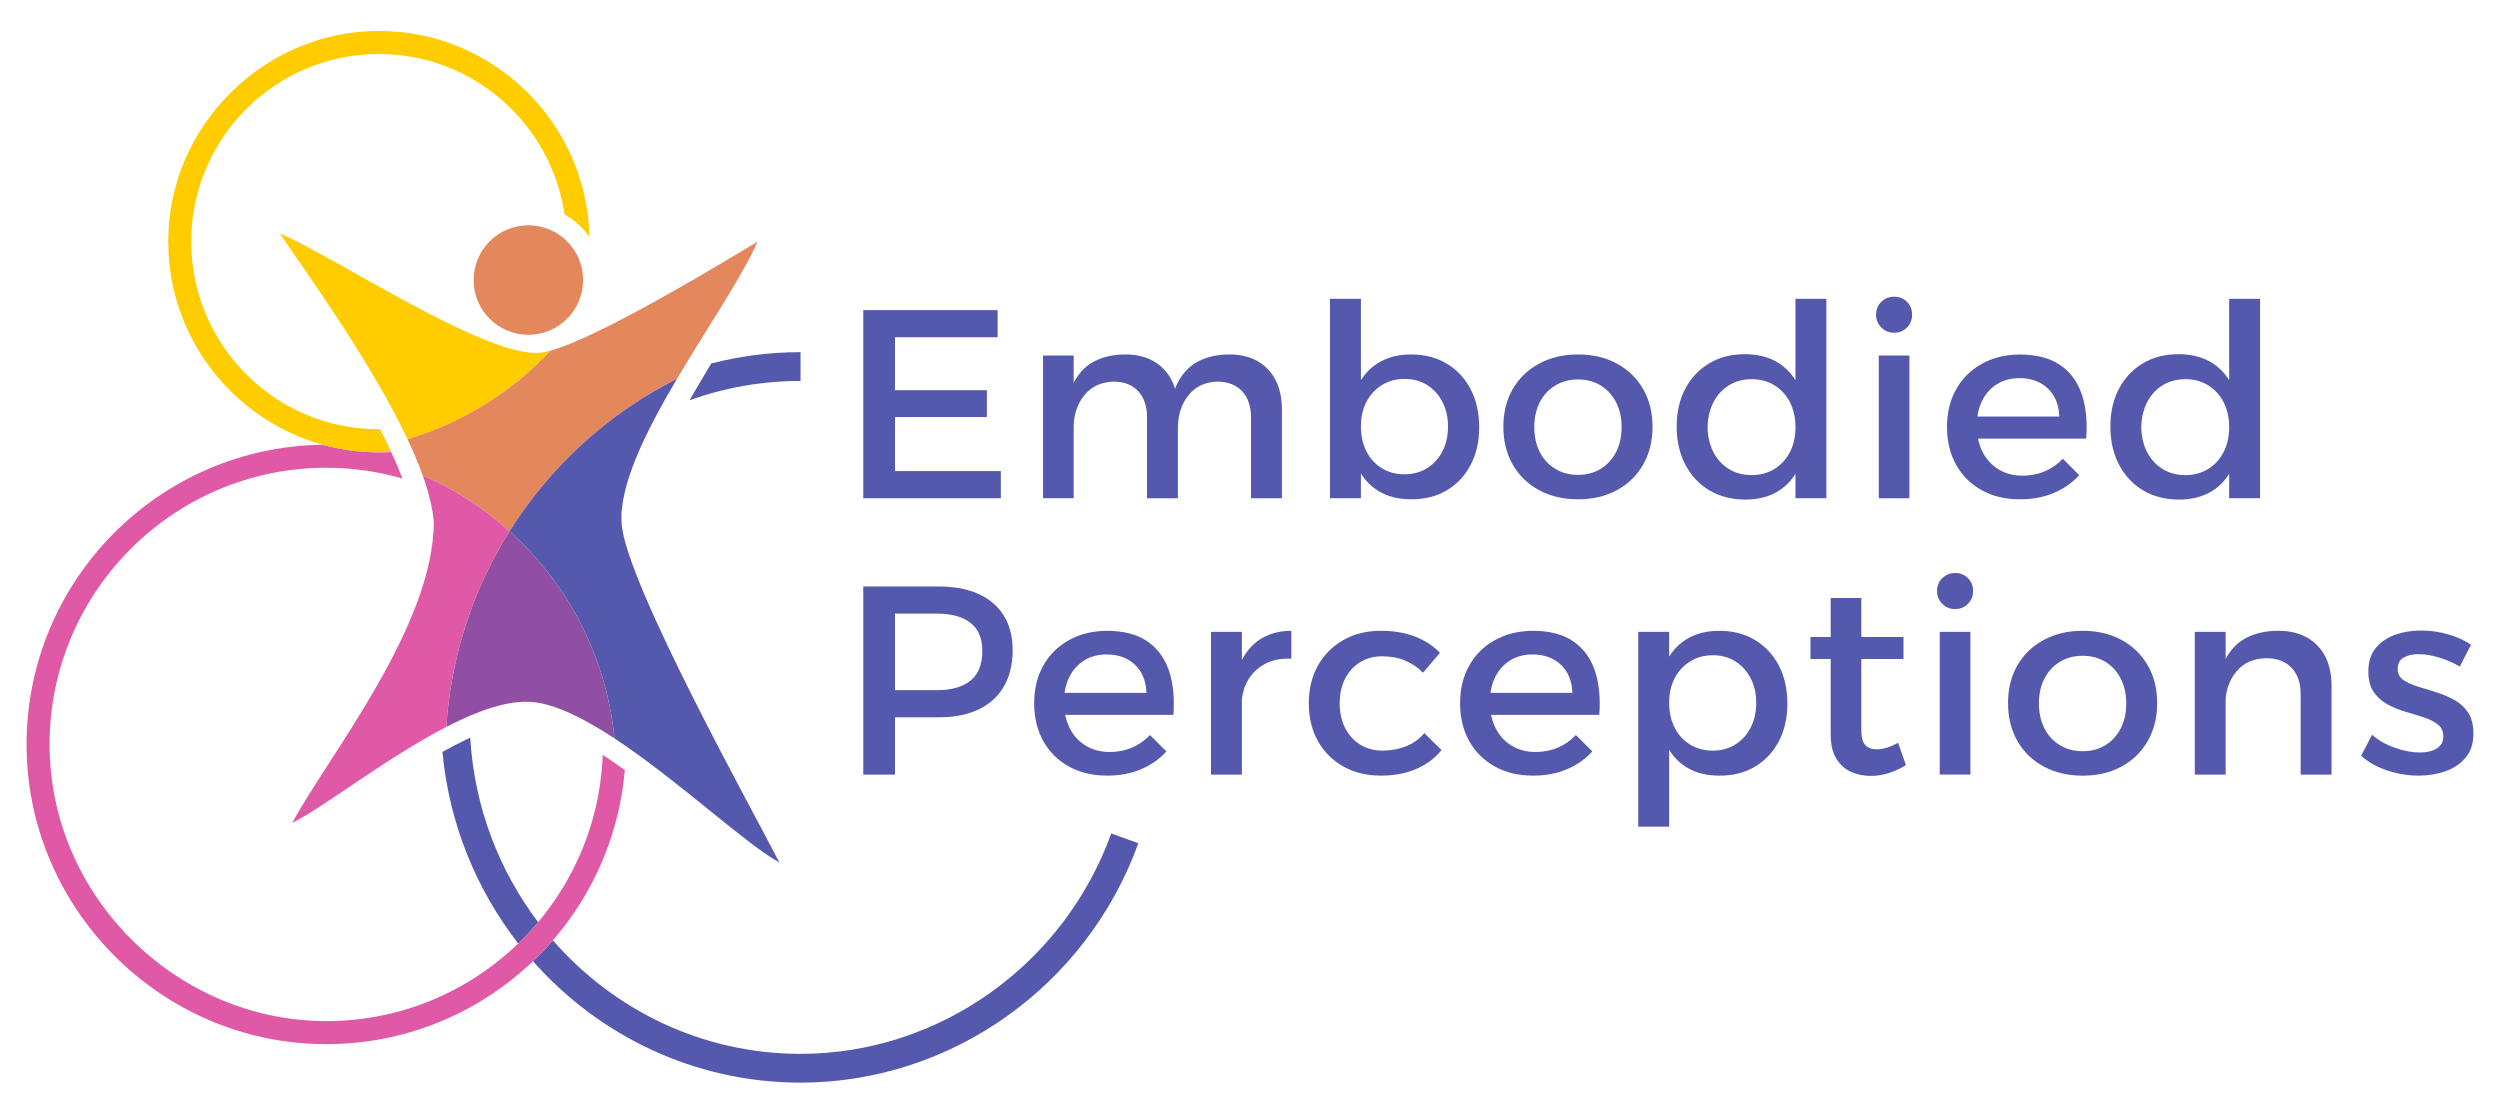 <?xml version="1.0" encoding="UTF-8"?>
<svg xmlns="http://www.w3.org/2000/svg" id="Ebene_1" data-name="Ebene 1" width="1200" height="534.53" viewBox="0 0 1200 534.53">
  <defs>
    <style>
      .cls-1 {
        fill: #5459ad;
      }

      .cls-1, .cls-2, .cls-3, .cls-4, .cls-5 {
        stroke-width: 0px;
      }

      .cls-2 {
        fill: #e3875c;
      }

      .cls-3 {
        fill: #fc0;
      }

      .cls-4 {
        fill: #914fa3;
      }

      .cls-5 {
        fill: #e059a6;
      }
    </style>
  </defs>
  <g>
    <polygon class="cls-1" points="414.37 148.86 478.86 148.86 478.86 161.89 429.59 161.89 429.59 187.3 473.7 187.3 473.7 200.2 429.59 200.2 429.59 226.12 480.4 226.12 480.4 239.16 414.37 239.16 414.37 148.86"></polygon>
    <path class="cls-1" d="M500.66,170.65h14.71v68.5h-14.71v-68.5ZM550.58,200.46c0-5.41-1.42-9.66-4.26-12.71-2.84-3.05-6.79-4.57-11.87-4.57-5.94.17-10.6,2.36-14,6.57-3.4,4.22-5.1,9.42-5.1,15.61h-4.12c0-8.42,1.18-15.22,3.54-20.38,2.36-5.16,5.72-8.92,10.06-11.29,4.34-2.37,9.48-3.55,15.41-3.55,5.25,0,9.74,1.08,13.48,3.23,3.74,2.15,6.62,5.18,8.64,9.1,2.02,3.91,3.03,8.62,3.03,14.12v42.57h-14.83v-38.7ZM600.49,200.46c0-5.41-1.44-9.66-4.32-12.71-2.89-3.05-6.86-4.57-11.93-4.57-5.85.17-10.45,2.36-13.8,6.57-3.36,4.22-5.03,9.42-5.03,15.61h-4.26c0-8.42,1.18-15.22,3.54-20.38,2.36-5.16,5.72-8.92,10.06-11.29,4.34-2.37,9.48-3.55,15.42-3.55,5.24,0,9.74,1.08,13.48,3.23,3.74,2.15,6.62,5.18,8.64,9.1,2.02,3.91,3.03,8.62,3.03,14.12v42.57h-14.83v-38.7Z"></path>
    <path class="cls-1" d="M638.41,143.44h14.83v95.71h-14.83v-95.71ZM677.24,170.14c6.54,0,12.26,1.46,17.16,4.39,4.9,2.92,8.73,7,11.48,12.25,2.75,5.25,4.13,11.35,4.13,18.31s-1.36,12.79-4.07,17.99c-2.7,5.21-6.5,9.27-11.35,12.19-4.86,2.93-10.55,4.39-17.09,4.39s-11.63-1.37-16.06-4.12c-4.44-2.75-7.81-6.73-10.13-11.93-2.33-5.2-3.49-11.37-3.49-18.51s1.16-13.69,3.49-18.89c2.32-5.2,5.69-9.18,10.13-11.93,4.42-2.75,9.69-4.13,15.8-4.13M674.14,181.88c-4.04,0-7.66.99-10.84,2.96-3.18,1.98-5.65,4.67-7.42,8.06-1.76,3.4-2.64,7.34-2.64,11.8s.88,8.45,2.64,11.93c1.76,3.48,4.23,6.19,7.42,8.13,3.18,1.94,6.79,2.9,10.84,2.9s7.76-.99,10.9-2.96c3.14-1.98,5.59-4.68,7.35-8.13,1.76-3.44,2.65-7.39,2.65-11.87s-.88-8.3-2.65-11.74c-1.76-3.44-4.21-6.15-7.35-8.13-3.14-1.97-6.77-2.96-10.9-2.96"></path>
    <path class="cls-1" d="M757.47,170.14c7.05,0,13.27,1.46,18.64,4.39,5.37,2.93,9.57,6.99,12.58,12.19,3.01,5.2,4.52,11.24,4.52,18.12s-1.51,12.94-4.52,18.19c-3.01,5.25-7.21,9.33-12.58,12.25-5.37,2.93-11.58,4.39-18.64,4.39s-13.29-1.46-18.7-4.39c-5.42-2.92-9.63-7-12.64-12.25-3.01-5.25-4.52-11.31-4.52-18.19s1.51-12.92,4.52-18.12c3.01-5.2,7.23-9.26,12.64-12.19,5.42-2.92,11.65-4.39,18.7-4.39M757.47,182.14c-4.12,0-7.79.97-10.96,2.9-3.18,1.94-5.66,4.62-7.42,8.06-1.76,3.44-2.64,7.4-2.64,11.87s.88,8.56,2.64,12c1.76,3.44,4.24,6.13,7.42,8.06,3.18,1.94,6.84,2.91,10.96,2.91s7.76-.97,10.9-2.91c3.13-1.94,5.59-4.62,7.35-8.06,1.76-3.44,2.65-7.43,2.65-12s-.88-8.42-2.65-11.87c-1.76-3.44-4.22-6.13-7.35-8.06-3.15-1.93-6.78-2.9-10.9-2.9"></path>
    <path class="cls-1" d="M837.44,170.01c6.36,0,11.76,1.4,16.19,4.19,4.43,2.8,7.82,6.8,10.19,12,2.36,5.2,3.5,11.42,3.41,18.64.09,7.23-1.03,13.46-3.35,18.71-2.33,5.24-5.7,9.26-10.13,12.06-4.43,2.8-9.79,4.19-16.06,4.19s-12.28-1.48-17.22-4.44c-4.94-2.96-8.79-7.1-11.54-12.39-2.75-5.28-4.13-11.37-4.13-18.25s1.38-12.92,4.13-18.13c2.75-5.2,6.57-9.26,11.48-12.19,4.9-2.92,10.58-4.39,17.03-4.39M840.8,182.01c-4.13,0-7.79.99-10.97,2.96-3.18,1.98-5.65,4.71-7.42,8.19-1.77,3.48-2.69,7.46-2.78,11.93.09,4.47,1.01,8.43,2.78,11.87,1.76,3.44,4.23,6.15,7.42,8.13,3.18,1.98,6.84,2.96,10.97,2.96s7.78-.99,10.96-2.96c3.18-1.98,5.65-4.68,7.42-8.13,1.75-3.44,2.65-7.39,2.65-11.87s-.89-8.55-2.65-12c-1.76-3.44-4.23-6.15-7.42-8.13-3.18-1.97-6.84-2.96-10.96-2.96M861.82,143.44h14.83v95.71h-14.83v-95.71Z"></path>
    <path class="cls-1" d="M909.16,142.42c2.49,0,4.56.82,6.19,2.45,1.63,1.63,2.45,3.7,2.45,6.19s-.82,4.45-2.45,6.13c-1.63,1.68-3.7,2.52-6.19,2.52s-4.45-.83-6.13-2.52c-1.68-1.67-2.52-3.72-2.52-6.13s.83-4.56,2.52-6.19c1.67-1.63,3.72-2.45,6.13-2.45M901.81,170.66h14.71v68.5h-14.71v-68.5Z"></path>
    <path class="cls-1" d="M988.48,199.94c-.17-3.87-1.05-7.16-2.65-9.87-1.59-2.7-3.81-4.81-6.64-6.31-2.84-1.51-6.11-2.26-9.8-2.26-4.13,0-7.72.95-10.77,2.84-3.05,1.89-5.44,4.53-7.16,7.93-1.72,3.4-2.58,7.37-2.58,11.93,0,4.9.93,9.16,2.78,12.77,1.85,3.61,4.43,6.4,7.74,8.38,3.31,1.98,7.11,2.97,11.41,2.97,7.65,0,14.11-2.71,19.35-8.13l7.87,7.87c-3.36,3.7-7.44,6.56-12.26,8.58-4.81,2.02-10.18,3.03-16.12,3.03-7.05,0-13.2-1.46-18.44-4.39-5.25-2.92-9.34-6.98-12.26-12.19-2.92-5.2-4.39-11.24-4.39-18.12s1.46-12.91,4.39-18.12c2.92-5.2,7.01-9.26,12.26-12.18,5.24-2.93,11.26-4.44,18.06-4.52,8.08,0,14.57,1.66,19.48,4.97,4.9,3.31,8.38,7.97,10.45,13.99,2.07,6.02,2.79,13.16,2.19,21.41h-54.82v-10.58h41.92Z"></path>
    <path class="cls-1" d="M1045.62,170.01c6.36,0,11.76,1.4,16.19,4.19,4.43,2.8,7.83,6.8,10.19,12,2.36,5.2,3.5,11.42,3.41,18.64.09,7.23-1.03,13.46-3.35,18.71-2.33,5.24-5.7,9.26-10.13,12.06-4.43,2.8-9.79,4.19-16.06,4.19s-12.28-1.48-17.22-4.44c-4.94-2.96-8.79-7.1-11.55-12.39-2.75-5.28-4.12-11.37-4.12-18.25s1.38-12.92,4.12-18.13c2.75-5.2,6.58-9.26,11.48-12.19,4.9-2.92,10.58-4.39,17.03-4.39M1048.97,182.01c-4.13,0-7.79.99-10.97,2.96-3.18,1.98-5.65,4.71-7.42,8.19-1.76,3.48-2.69,7.46-2.77,11.93.08,4.47,1.01,8.43,2.77,11.87,1.76,3.44,4.23,6.15,7.42,8.13,3.18,1.98,6.84,2.96,10.97,2.96s7.78-.99,10.96-2.96c3.18-1.98,5.65-4.68,7.42-8.13,1.76-3.44,2.65-7.39,2.65-11.87s-.88-8.55-2.65-12c-1.76-3.44-4.23-6.15-7.42-8.13-3.18-1.97-6.84-2.96-10.96-2.96M1070,143.44h14.83v95.71h-14.83v-95.71Z"></path>
    <path class="cls-1" d="M450.35,281.5c11.35,0,20.15,2.69,26.38,8.06,6.23,5.38,9.35,12.92,9.35,22.63s-3.12,18.04-9.35,23.68c-6.23,5.63-15.03,8.45-26.38,8.45h-27.47l6.71-6.71v34.19h-15.22v-90.29h35.99ZM449.71,331.29c6.97,0,12.34-1.52,16.12-4.58,3.78-3.05,5.68-7.76,5.68-14.12s-1.89-10.64-5.68-13.61c-3.78-2.97-9.16-4.45-16.12-4.45h-26.83l6.71-6.71v50.17l-6.71-6.71h26.83Z"></path>
    <path class="cls-1" d="M550.32,332.58c-.17-3.87-1.05-7.16-2.65-9.87-1.59-2.71-3.81-4.81-6.64-6.32-2.84-1.5-6.11-2.25-9.8-2.25-4.13,0-7.72.94-10.77,2.83-3.05,1.89-5.44,4.54-7.16,7.93-1.72,3.4-2.58,7.37-2.58,11.93,0,4.91.93,9.16,2.78,12.77,1.85,3.61,4.43,6.41,7.74,8.38,3.31,1.99,7.11,2.97,11.41,2.97,7.65,0,14.11-2.71,19.35-8.13l7.87,7.87c-3.36,3.7-7.44,6.56-12.26,8.58-4.81,2.02-10.18,3.03-16.12,3.03-7.05,0-13.2-1.46-18.44-4.39-5.25-2.91-9.34-6.98-12.26-12.19-2.92-5.2-4.39-11.24-4.39-18.12s1.46-12.92,4.39-18.12c2.92-5.2,7.01-9.26,12.26-12.19,5.24-2.92,11.26-4.42,18.06-4.51,8.08,0,14.57,1.65,19.48,4.97,4.9,3.31,8.38,7.97,10.45,13.99,2.07,6.02,2.79,13.16,2.19,21.41h-54.82v-10.58h41.92Z"></path>
    <path class="cls-1" d="M581.27,303.3h14.83v68.5h-14.83v-68.5ZM619.84,316.19c-4.9-.25-9.14.58-12.71,2.52-3.57,1.94-6.32,4.62-8.26,8.06-1.93,3.44-2.9,7.4-2.9,11.87l-4.12-.51c0-7.65,1.12-14.1,3.35-19.35,2.24-5.25,5.47-9.22,9.68-11.93,4.21-2.7,9.2-4.06,14.96-4.06v13.41Z"></path>
    <path class="cls-1" d="M683.04,322.9c-2.41-2.49-5.25-4.43-8.51-5.81-3.27-1.37-6.97-2.06-11.1-2.06s-7.48.94-10.58,2.83c-3.1,1.89-5.5,4.54-7.22,7.93-1.73,3.4-2.58,7.34-2.58,11.8s.86,8.41,2.58,11.8c1.72,3.4,4.12,6.07,7.22,8,3.1,1.94,6.63,2.9,10.58,2.9,4.3,0,8.17-.71,11.61-2.12,3.44-1.42,6.32-3.51,8.64-6.26l8.26,8.13c-3.1,3.87-7.12,6.88-12.06,9.03-4.94,2.15-10.64,3.23-17.09,3.23-6.79,0-12.79-1.46-17.99-4.39-5.2-2.92-9.26-6.98-12.19-12.19-2.93-5.2-4.39-11.24-4.39-18.12s1.46-12.91,4.39-18.12c2.92-5.2,6.98-9.28,12.19-12.25,5.2-2.96,11.2-4.45,17.99-4.45,6.2,0,11.68.93,16.45,2.78,4.77,1.85,8.75,4.45,11.93,7.81l-8.13,9.54Z"></path>
    <path class="cls-1" d="M754.76,332.58c-.17-3.87-1.05-7.16-2.65-9.87-1.59-2.71-3.81-4.81-6.64-6.32-2.84-1.5-6.11-2.25-9.8-2.25-4.13,0-7.72.94-10.77,2.83-3.05,1.89-5.44,4.54-7.16,7.93-1.72,3.4-2.58,7.37-2.58,11.93,0,4.91.93,9.16,2.78,12.77,1.85,3.61,4.43,6.41,7.74,8.38,3.31,1.99,7.11,2.97,11.41,2.97,7.65,0,14.11-2.71,19.35-8.13l7.87,7.87c-3.36,3.7-7.44,6.56-12.26,8.58-4.81,2.02-10.18,3.03-16.12,3.03-7.05,0-13.2-1.46-18.44-4.39-5.25-2.91-9.34-6.98-12.26-12.19-2.92-5.2-4.39-11.24-4.39-18.12s1.46-12.92,4.39-18.12c2.92-5.2,7.01-9.26,12.26-12.19,5.24-2.92,11.26-4.42,18.06-4.51,8.08,0,14.58,1.65,19.48,4.97,4.9,3.31,8.38,7.97,10.45,13.99,2.07,6.02,2.79,13.16,2.19,21.41h-54.82v-10.58h41.92Z"></path>
    <path class="cls-1" d="M786.36,303.3h14.83v93.51h-14.83v-93.51ZM825.18,302.78c6.54,0,12.26,1.46,17.16,4.39,4.9,2.92,8.73,7.01,11.48,12.25,2.75,5.25,4.12,11.35,4.12,18.32s-1.36,12.79-4.07,17.99c-2.7,5.2-6.49,9.27-11.34,12.19-4.86,2.93-10.56,4.39-17.09,4.39s-11.63-1.37-16.06-4.12c-4.43-2.75-7.81-6.73-10.13-11.93-2.32-5.2-3.49-11.37-3.49-18.51s1.17-13.69,3.49-18.9c2.32-5.2,5.7-9.18,10.13-11.93,4.42-2.75,9.69-4.12,15.8-4.12M822.09,314.52c-4.04,0-7.66.99-10.83,2.96-3.18,1.98-5.66,4.67-7.42,8.06-1.77,3.4-2.65,7.34-2.65,11.8s.88,8.45,2.65,11.93c1.75,3.49,4.23,6.19,7.42,8.13,3.18,1.94,6.79,2.91,10.83,2.91s7.76-.99,10.9-2.97c3.14-1.98,5.59-4.68,7.35-8.13,1.76-3.44,2.65-7.39,2.65-11.87s-.88-8.29-2.65-11.74c-1.76-3.44-4.21-6.15-7.35-8.13-3.14-1.98-6.77-2.96-10.9-2.96"></path>
    <path class="cls-1" d="M869.04,305.75h44.63v10.58h-44.63v-10.58ZM893.42,350.12c0,3.7.65,6.21,1.94,7.55,1.29,1.33,3.1,2,5.42,2,1.55,0,3.16-.26,4.84-.78,1.68-.51,3.51-1.29,5.49-2.33l3.74,10.71c-2.67,1.63-5.42,2.9-8.26,3.8-2.83.91-5.72,1.36-8.64,1.36-3.44,0-6.63-.66-9.55-1.99-2.92-1.34-5.27-3.47-7.03-6.39-1.76-2.93-2.64-6.71-2.64-11.35v-65.65h14.7v63.07Z"></path>
    <path class="cls-1" d="M938.43,275.05c2.49,0,4.56.82,6.19,2.45,1.63,1.63,2.45,3.7,2.45,6.19s-.82,4.45-2.45,6.13c-1.63,1.67-3.7,2.52-6.19,2.52s-4.45-.85-6.13-2.52c-1.68-1.67-2.52-3.73-2.52-6.13s.83-4.56,2.52-6.19c1.67-1.63,3.72-2.45,6.13-2.45M931.08,303.29h14.71v68.5h-14.71v-68.5Z"></path>
    <path class="cls-1" d="M999.7,302.78c7.05,0,13.27,1.46,18.64,4.39,5.37,2.93,9.57,6.99,12.58,12.19,3.01,5.2,4.52,11.24,4.52,18.12s-1.51,12.95-4.52,18.19c-3.01,5.26-7.21,9.34-12.58,12.26-5.37,2.93-11.58,4.39-18.64,4.39s-13.29-1.46-18.7-4.39c-5.42-2.92-9.63-7-12.64-12.26-3.01-5.24-4.51-11.3-4.51-18.19s1.5-12.92,4.51-18.12c3.01-5.2,7.23-9.26,12.64-12.19,5.41-2.92,11.65-4.39,18.7-4.39M999.7,314.78c-4.12,0-7.79.97-10.96,2.9-3.18,1.94-5.66,4.62-7.42,8.06-1.76,3.44-2.64,7.4-2.64,11.87s.88,8.56,2.64,12c1.76,3.44,4.24,6.13,7.42,8.06,3.18,1.94,6.84,2.91,10.96,2.91s7.76-.97,10.9-2.91c3.13-1.94,5.59-4.62,7.35-8.06,1.76-3.44,2.65-7.44,2.65-12s-.88-8.42-2.65-11.87c-1.76-3.44-4.22-6.13-7.35-8.06-3.15-1.93-6.78-2.9-10.9-2.9"></path>
    <path class="cls-1" d="M1053.49,303.3h14.83v68.5h-14.83v-68.5ZM1104.31,333.09c0-5.33-1.46-9.52-4.39-12.58-2.93-3.05-6.97-4.57-12.13-4.57-6.1.09-10.9,2.23-14.38,6.44-3.48,4.22-5.23,9.46-5.23,15.74h-4.12c0-8.51,1.2-15.35,3.61-20.51,2.41-5.16,5.83-8.92,10.26-11.29s9.65-3.54,15.67-3.54c5.33,0,9.91,1.07,13.74,3.22,3.82,2.15,6.75,5.18,8.77,9.1,2.02,3.91,3.03,8.62,3.03,14.13v42.57h-14.83v-38.7Z"></path>
    <path class="cls-1" d="M1180.67,319.93c-3.01-1.8-6.3-3.24-9.87-4.31-3.57-1.08-6.86-1.62-9.87-1.62s-5.34.56-7.23,1.67c-1.89,1.12-2.83,2.96-2.83,5.55,0,2.15.88,3.84,2.65,5.09,1.76,1.25,4.02,2.31,6.77,3.16,2.75.86,5.68,1.77,8.77,2.71,3.1.95,6.04,2.17,8.83,3.68,2.8,1.51,5.05,3.54,6.78,6.13,1.72,2.58,2.57,5.98,2.57,10.19,0,4.64-1.23,8.45-3.68,11.41-2.45,2.97-5.68,5.16-9.67,6.58-4,1.41-8.32,2.13-12.96,2.13-4.99,0-9.98-.82-14.96-2.45-4.99-1.63-9.21-4-12.64-7.1l5.28-10.06c3.02,2.67,6.67,4.76,10.97,6.26,4.3,1.51,8.29,2.25,12,2.25,2.15,0,4.06-.28,5.73-.83,1.68-.56,3.02-1.4,4-2.52.99-1.11,1.49-2.57,1.49-4.39,0-2.41-.86-4.29-2.58-5.67-1.73-1.38-3.96-2.52-6.71-3.42-2.75-.9-5.68-1.8-8.77-2.7-3.1-.91-6-2.09-8.71-3.55-2.7-1.46-4.92-3.44-6.64-5.93-1.72-2.49-2.58-5.81-2.58-9.93,0-4.65,1.2-8.41,3.62-11.29,2.41-2.88,5.52-4.99,9.35-6.32,3.82-1.33,7.93-2,12.32-2s8.6.6,12.9,1.81c4.3,1.21,8,2.89,11.09,5.03l-5.41,10.45Z"></path>
    <path class="cls-1" d="M384.25,169.04c-14.66,0-29.03,1.86-42.86,5.43l-10.48,17.68c16.9-6.11,34.88-9.29,53.35-9.29v-13.82Z"></path>
    <path class="cls-2" d="M227.33,134.42c0,14.51,11.77,26.28,26.28,26.28s26.28-11.77,26.28-26.28-11.77-26.28-26.28-26.28-26.28,11.77-26.28,26.28"></path>
    <g>
      <path class="cls-1" d="M533.4,400.07c-22.88,63.27-82.82,105.78-149.15,105.78-47.26,0-89.75-21.09-118.86-54.5-3.02,3.5-6.22,6.84-9.56,10.03,31.63,35.75,77.48,58.28,128.43,58.28,72.13,0,137.29-46.18,162.15-114.9l-13-4.7Z"></path>
      <path class="cls-1" d="M258.3,442.63c-18.78-24.83-30.63-55.34-32.59-88.52-.29.14-.59.26-.88.4l-1.18.55c-1.59.76-3.18,1.54-4.79,2.37l-1,.54c-1.23.63-2.46,1.28-3.68,1.96l-1.59.88c-.07.04-.14.07-.21.12,3.2,34.52,16.31,66.16,36.38,91.96,3.36-3.24,6.54-6.66,9.55-10.24Z"></path>
    </g>
    <path class="cls-3" d="M195.61,210.81c26.6-7.9,50.19-22.79,68.67-42.52-1.7.46-3.22.79-4.55.96-25.85,3.23-101.15-47.5-125.39-57.09,13.75,20.14,44,62.02,61.28,98.64"></path>
    <path class="cls-2" d="M264.28,168.29c-18.47,19.73-42.07,34.62-68.67,42.52,2.81,5.95,5.27,11.75,7.26,17.3,15.37,6.69,29.44,15.81,41.73,26.87,19.55-31.13,47.36-56.56,80.38-73.18,14.88-25.15,31.76-49.76,38.62-65.81-16.19,9.74-75.07,45.57-99.31,52.29"></path>
    <path class="cls-5" d="M244.59,254.98c-12.29-11.06-26.35-20.18-41.73-26.87,2.91,8.09,4.81,15.63,5.34,22.28.12,50.23-51.16,113.29-67.92,144.58,14.97-7.34,45.3-31.28,73.95-46.06,2.22-34.36,13.05-66.39,30.34-93.93"></path>
    <path class="cls-4" d="M244.59,254.98c-17.3,27.55-28.13,59.57-30.34,93.93,15.24-7.85,30-13.11,41.73-11.9,11.13,1.15,24.78,8.1,38.97,17.43-3.87-39.38-22.53-74.4-50.36-99.46"></path>
    <path class="cls-1" d="M244.59,254.98c27.83,25.06,46.49,60.09,50.36,99.46,30.53,20.08,63.52,51.21,79.13,59.51-12.88-25.15-73.1-133.29-75.66-162.1-1.62-18.33,11.43-44.48,26.55-70.05-33.01,16.62-60.83,42.04-80.38,73.18"></path>
  </g>
  <path class="cls-5" d="M295.84,366.74l-1.28-.9c-1.44-.99-2.9-1.97-4.36-2.94l-.77-.51s-.09-.05-.12-.08c-2.64,70.92-61.12,127.82-132.69,127.82S23.8,430.56,23.8,357.33s59.58-132.81,132.82-132.81c12.66,0,24.89,1.82,36.5,5.14l-.56-1.49c-.29-.74-.59-1.5-.9-2.25l-.8-1.97c-.33-.8-.69-1.62-1.04-2.44l-2.08-4.57c-1.94.12-3.9.19-5.88.19-9.31,0-18.32-1.27-26.89-3.64-78.57.89-142.22,65.07-142.22,143.84s64.54,143.86,143.86,143.86c75.18,0,137.03-57.97,143.3-131.55-1.36-.98-2.73-1.95-4.08-2.89Z"></path>
  <path class="cls-3" d="M184,209.08l-.79-1.57c-.25-.49-.51-.97-.76-1.46-.19,0-.38.01-.58.01-49.67,0-90.08-40.41-90.08-90.08S132.2,25.91,181.87,25.91c45.24,0,82.79,33.53,89.13,77.05,4.75,2.64,8.82,6.31,11.95,10.72-1.23-54.7-46.08-98.83-101.07-98.83s-101.13,45.37-101.13,101.13,45.37,101.13,101.13,101.13c1.98,0,3.94-.07,5.88-.19l-1.25-2.75c-.79-1.67-1.63-3.38-2.49-5.1"></path>
</svg>
